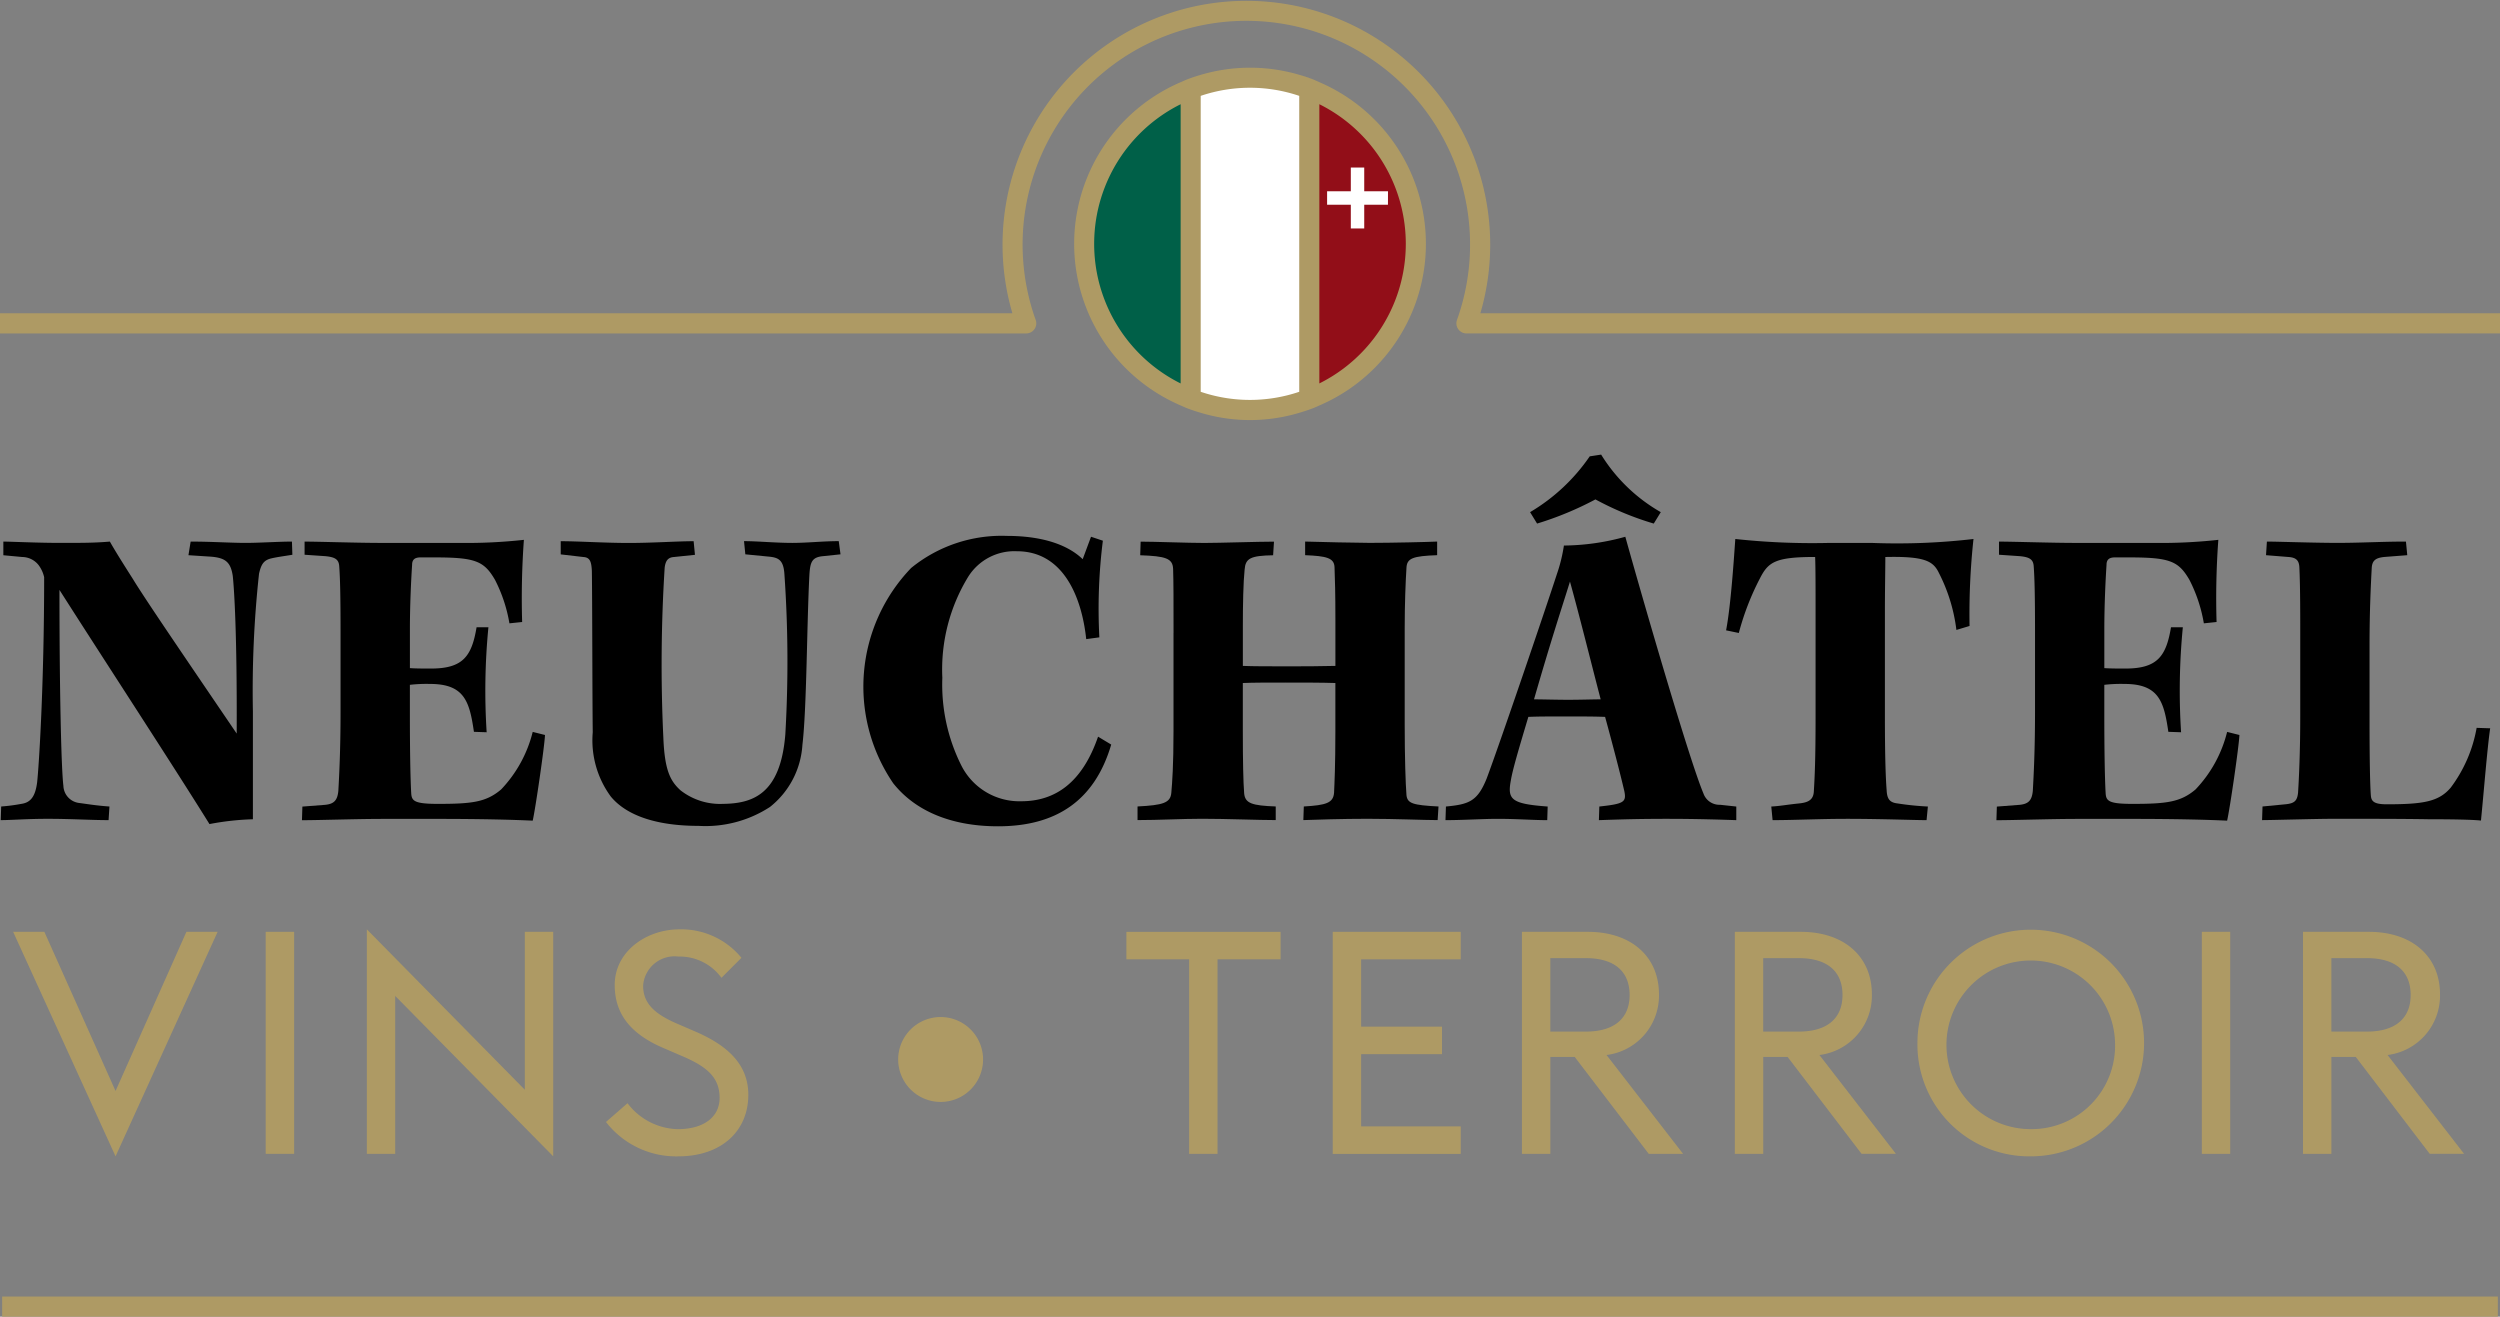 <?xml version="1.0" encoding="UTF-8"?> <svg xmlns="http://www.w3.org/2000/svg" id="logo_neuch" width="156" height="82.16" viewBox="0 0 156 82.16"><rect x="0" y="0" width="156" height="82.16" fill="#808080" stroke="none"/><g id="Groupe_677" data-name="Groupe 677"><path id="Tracé_37" data-name="Tracé 37" d="M64.038,20.807H0V19.549H63.174a15.215,15.215,0,1,1,29.2,0H156v1.256H91.507a.628.628,0,0,1-.591-.84,13.961,13.961,0,1,0-26.3-.031.63.63,0,0,1-.471.863.6.6,0,0,1-.108.01Z" fill="#ae9a64"></path></g><g id="Groupe_678" data-name="Groupe 678" transform="translate(0.134 80.904)"><path id="Tracé_38" data-name="Tracé 38" d="M156.119,234.632H.387v-1.256H156.119Z" transform="translate(-0.387 -233.376)" fill="#ae9a64"></path></g><g id="Groupe_679" data-name="Groupe 679" transform="translate(0.82 57.99)"><path id="Tracé_39" data-name="Tracé 39" d="M2.365,167.73H4.313l4.442,9.932,4.422-9.932h1.948l-6.37,14.01Z" transform="translate(-2.365 -167.574)" fill="#ae9a64"></path><path id="Tracé_40" data-name="Tracé 40" d="M47.825,167.73H49.6v13.854H47.825Z" transform="translate(-32.066 -167.574)" fill="#ae9a64"></path><path id="Tracé_41" data-name="Tracé 41" d="M67.8,171.436v9.854H66.03V167.28l9.857,10.01v-9.854H77.66v14.01Z" transform="translate(-43.959 -167.28)" fill="#ae9a64"></path><path id="Tracé_42" data-name="Tracé 42" d="M109.074,179.3l1.344-1.171a4.053,4.053,0,0,0,3.136,1.62c1.6,0,2.61-.742,2.61-1.951,0-1.268-.779-1.932-2.26-2.576l-1.266-.546c-2.1-.9-3.019-2.186-3.019-3.922,0-2.107,1.987-3.474,4.032-3.474a4.858,4.858,0,0,1,3.876,1.776l-1.247,1.249a3.223,3.223,0,0,0-2.688-1.327,1.966,1.966,0,0,0-2.2,1.814c0,1.015.584,1.7,2.045,2.342l1.266.546c1.87.82,3.253,1.971,3.253,3.922,0,2.263-1.675,3.844-4.383,3.844A5.541,5.541,0,0,1,109.074,179.3Z" transform="translate(-72.081 -167.279)" fill="#ae9a64"></path><path id="Tracé_43" data-name="Tracé 43" d="M161.67,185.693a2.649,2.649,0,1,1,2.65,2.654A2.654,2.654,0,0,1,161.67,185.693Z" transform="translate(-106.444 -177.576)" fill="#ae9a64"></path><path id="Tracé_44" data-name="Tracé 44" d="M206.662,169.448h-3.916v-1.717h9.623v1.717h-3.935v12.137h-1.773Z" transform="translate(-133.28 -167.574)" fill="#ae9a64"></path><path id="Tracé_45" data-name="Tracé 45" d="M239.891,167.73h7.987v1.717h-6.214v4.2h5.045v1.717h-5.045v4.507h6.214v1.717h-7.987V167.73Z" transform="translate(-157.549 -167.574)" fill="#ae9a64"></path><path id="Tracé_46" data-name="Tracé 46" d="M277.236,175.535h-1.519v6.049h-1.772V167.73h4.11c2.708,0,4.441,1.541,4.441,3.9a3.733,3.733,0,0,1-3.273,3.786L284,181.584h-2.143Zm.7-1.58c1.812,0,2.728-.859,2.728-2.283,0-1.444-.916-2.3-2.728-2.3h-2.22v4.586Z" transform="translate(-179.796 -167.574)" fill="#ae9a64"></path><path id="Tracé_47" data-name="Tracé 47" d="M315.558,175.535h-1.519v6.049h-1.773V167.73h4.111c2.707,0,4.441,1.541,4.441,3.9a3.733,3.733,0,0,1-3.273,3.786l4.773,6.166h-2.143Zm.7-1.58c1.812,0,2.727-.859,2.727-2.283,0-1.444-.915-2.3-2.727-2.3h-2.221v4.586Z" transform="translate(-204.833 -167.574)" fill="#ae9a64"></path><path id="Tracé_48" data-name="Tracé 48" d="M345.138,174.362a7.071,7.071,0,1,1,7.071,7.083A6.979,6.979,0,0,1,345.138,174.362Zm12.331,0a5.261,5.261,0,1,0-5.26,5.385A5.21,5.21,0,0,0,357.469,174.362Z" transform="translate(-226.31 -167.279)" fill="#ae9a64"></path><path id="Tracé_49" data-name="Tracé 49" d="M396.328,167.73H398.1v13.854h-1.772Z" transform="translate(-259.754 -167.574)" fill="#ae9a64"></path><path id="Tracé_50" data-name="Tracé 50" d="M417.827,175.535h-1.519v6.049h-1.773V167.73h4.109c2.708,0,4.442,1.541,4.442,3.9a3.733,3.733,0,0,1-3.273,3.786l4.773,6.166h-2.143Zm.7-1.58c1.812,0,2.727-.859,2.727-2.283,0-1.444-.916-2.3-2.727-2.3h-2.22v4.586Z" transform="translate(-271.649 -167.574)" fill="#ae9a64"></path></g><g id="Groupe_680" data-name="Groupe 680" transform="translate(0.04 28.367)"><path id="Tracé_51" data-name="Tracé 51" d="M.278,97.486c.465,0,2.135.082,3.586.082,1.314,0,2.107,0,3.066-.082.246.439.63,1.069,1.4,2.276.766,1.261,2.9,4.387,6.514,9.705.027-6.333-.164-9.075-.246-9.843-.137-.9-.493-1.151-1.506-1.206l-1.259-.082.137-.85c1.286,0,2.518.082,3.421.082.876,0,2.08-.082,2.9-.082l.027.823c-.493.082-.931.137-1.286.219-.493.11-.657.356-.794.96a67.382,67.382,0,0,0-.383,8.608v6.717a16.773,16.773,0,0,0-2.71.3c-2.3-3.7-6.459-10.061-9.361-14.612,0,6.141.11,11.13.246,12.227a1.118,1.118,0,0,0,.985,1.069c.438.055,1.067.165,1.889.22l-.055.85c-1.068,0-2.326-.082-3.8-.082-1.314,0-2.272.082-2.929.082l.027-.85a11.242,11.242,0,0,0,1.259-.165c.6-.082.876-.493.985-1.343.11-.987.438-6.086.438-12.8a1.972,1.972,0,0,0-.356-.768,1.319,1.319,0,0,0-1.013-.493l-1.177-.11v-.851Z" transform="translate(-0.114 -92.058)"></path><path id="Tracé_52" data-name="Tracé 52" d="M54.516,97.28c.9,0,3.312.082,4.763.082h4.9A32.8,32.8,0,0,0,68.2,97.17a50.215,50.215,0,0,0-.109,5.127l-.794.083a9.324,9.324,0,0,0-.9-2.714c-.684-1.179-1.232-1.4-3.777-1.4h-.876c-.383,0-.52.165-.52.466-.055.85-.137,2.412-.137,4.03v2.412c.328.028.931.028,1.314.028,2,0,2.545-.768,2.846-2.577h.739a40.974,40.974,0,0,0-.11,6.552l-.794-.027c-.274-1.865-.575-2.988-2.737-2.988a9.071,9.071,0,0,0-1.259.055v1.891c0,2.056.027,3.893.082,4.853.027.494.164.685,1.67.685,2.135,0,3.011-.11,3.941-.9a7.984,7.984,0,0,0,1.971-3.591l.766.192c-.027.713-.6,4.634-.766,5.346-1.2-.055-3.065-.11-5.939-.11H59.414c-1.67,0-4,.082-5.063.082l.027-.85,1.423-.11c.547-.055.766-.275.821-.877.055-.988.137-2.577.137-4.908v-5.044c0-2.166-.027-3.317-.082-4.057-.027-.439-.274-.575-.876-.631L54.515,98.1V97.28Z" transform="translate(-35.549 -91.851)"></path><path id="Tracé_53" data-name="Tracé 53" d="M110.977,113.8c1.943,0,3.667-.6,3.969-4.331a78.535,78.535,0,0,0-.055-9.979c-.055-.96-.411-1.069-1.04-1.124l-1.4-.137-.082-.823c.848,0,1.971.11,3.011.11.958,0,1.889-.11,2.9-.11l.11.823-1.04.11c-.739.055-.849.357-.9,1.152-.164,3.125-.164,8.334-.438,10.637a5.359,5.359,0,0,1-2.025,3.866,7.376,7.376,0,0,1-4.462,1.179c-2.518,0-4.461-.6-5.474-1.837a5.924,5.924,0,0,1-1.122-4c-.027-2.22-.027-8.389-.055-10.061-.027-.575-.11-.85-.52-.877l-1.423-.165v-.823c1.095,0,2.765.11,4.243.11s3.038-.11,4.051-.11l.082.85-1.314.137c-.383.027-.52.247-.575.658a96.233,96.233,0,0,0-.082,10.637c.082,2.029.438,2.687,1.068,3.262a4.011,4.011,0,0,0,2.545.85h.028Z" transform="translate(-65.982 -92.006)"></path><path id="Tracé_54" data-name="Tracé 54" d="M169.312,102.9c-.274-2.577-1.4-5.483-4.325-5.483a3.4,3.4,0,0,0-3.038,1.59,11.09,11.09,0,0,0-1.615,6.306,11.257,11.257,0,0,0,1.177,5.456,4.054,4.054,0,0,0,3.75,2.248c2.107,0,3.8-1.151,4.79-4.03l.821.493c-1.04,3.536-3.476,5.1-7.062,5.1-2.929,0-5.173-.96-6.542-2.687a10.687,10.687,0,0,1,1.122-13.434,8.935,8.935,0,0,1,5.967-2c2.381,0,3.886.631,4.735,1.453l.52-1.4.739.247a33.974,33.974,0,0,0-.219,6.031Z" transform="translate(-101.572 -91.386)"></path><path id="Tracé_55" data-name="Tracé 55" d="M207,103.188c0-2.056,0-3.18-.027-4-.027-.658-.466-.795-2.053-.85l.027-.85c.876,0,2.956.082,3.969.082.958,0,3.366-.082,4.352-.082l-.054.85c-1.423.027-1.725.192-1.779.9-.082.768-.11,2.166-.11,3.509v2.495c.63.027,1.643.027,2.737.027,1.068,0,1.971,0,3.038-.027v-2.879c0-1.672-.027-2.522-.055-3.29-.027-.576-.52-.685-1.834-.74v-.85c.931.028,3.257.082,4.023.082,1.368,0,3.668-.054,4.215-.082v.85c-1.532.055-1.888.192-1.915.795-.055.877-.11,2.248-.11,3.728v6.086c0,1.974.055,3.674.11,4.359.055.521.383.631,2,.713l-.054.85c-.849,0-2.628-.082-4.38-.082-1.56,0-3.257.055-4,.082l.028-.85c1.4-.082,1.834-.22,1.888-.85.027-.6.082-1.7.082-3.811v-3.043c-.9-.028-2-.028-3.12-.028-1.095,0-2.026,0-2.655.028v3.043c0,1.809.028,3.153.083,3.838.055.63.493.768,1.97.822v.85c-1.094,0-3.038-.082-4.6-.082-1.259,0-2.71.082-4.023.082v-.85c1.588-.082,2.053-.22,2.108-.85s.137-1.7.137-3.865v-6.114Z" transform="translate(-133.811 -92.057)"></path><path id="Tracé_56" data-name="Tracé 56" d="M278.319,104.638c-.821-.027-2.409-.082-4.27-.082-1.7,0-2.71.028-4.3.082l.027-.85c1.533-.165,1.7-.275,1.56-.96-.246-1.069-.794-3.153-1.2-4.633-.657-.028-1.56-.028-2.463-.028s-1.751,0-2.326.028c-.657,2.193-.985,3.317-1.094,3.975-.219,1.179.027,1.453,2.3,1.618l-.027.85c-.9,0-1.861-.082-3.12-.082-.876,0-2.162.082-3.23.082l.028-.85c1.451-.137,1.97-.329,2.545-1.755.821-2.193,3.723-10.72,4.379-12.748a9.911,9.911,0,0,0,.438-1.782,14.7,14.7,0,0,0,3.832-.548c1.232,4.414,4.023,14.009,4.872,16.011a1.056,1.056,0,0,0,1.04.713l1.013.11v.85Zm-8.43-22.81a10.47,10.47,0,0,0,3.722,3.591l-.438.713a18.813,18.813,0,0,1-3.64-1.508,20.348,20.348,0,0,1-3.641,1.508l-.437-.713a11.761,11.761,0,0,0,3.722-3.482ZM265.7,97.1c.547,0,1.368.028,2.134.028.794,0,1.533-.028,2.026-.028-.629-2.413-1.314-5.181-1.916-7.347C267.425,91.423,266.8,93.288,265.7,97.1Z" transform="translate(-170.018 -81.828)"></path><path id="Tracé_57" data-name="Tracé 57" d="M320.607,108.032c0,2.687.054,3.976.109,4.661.027.548.192.768.684.823a17.67,17.67,0,0,0,1.889.192l-.082.85c-.766,0-2.791-.082-5.008-.082-1.615,0-3.312.082-4.6.082l-.082-.85c.547-.027.93-.11,1.724-.192.574-.055.9-.219.931-.74.054-.9.109-1.946.109-4.716v-6.305c0-1.7,0-2.961-.027-3.619-2.518,0-2.929.329-3.449,1.343a16.418,16.418,0,0,0-1.314,3.4l-.794-.165c.3-1.563.493-4.551.575-5.7a44.737,44.737,0,0,0,5.83.246h2.71a41.226,41.226,0,0,0,6.323-.246,43.528,43.528,0,0,0-.246,5.428l-.821.247a10.6,10.6,0,0,0-1.095-3.564c-.356-.74-.9-1.042-3.339-.987,0,.685-.027,2-.027,3.427Z" transform="translate(-203.029 -91.748)"></path><path id="Tracé_58" data-name="Tracé 58" d="M359.5,97.28c.9,0,3.312.082,4.762.082h4.9a32.806,32.806,0,0,0,4.024-.192,50.1,50.1,0,0,0-.11,5.127l-.794.083a9.323,9.323,0,0,0-.9-2.714c-.684-1.179-1.232-1.4-3.777-1.4h-.876c-.383,0-.52.165-.52.466-.054.85-.137,2.412-.137,4.03v2.412c.328.028.93.028,1.314.028,2,0,2.545-.768,2.846-2.577h.739a40.936,40.936,0,0,0-.11,6.552l-.794-.027c-.274-1.865-.575-2.988-2.737-2.988a9.068,9.068,0,0,0-1.259.055v1.891c0,2.056.027,3.893.082,4.853.027.494.164.685,1.669.685,2.135,0,3.011-.11,3.941-.9a7.974,7.974,0,0,0,1.971-3.591l.767.192c-.027.713-.6,4.634-.767,5.346-1.2-.055-3.066-.11-5.939-.11h-3.394c-1.67,0-4,.082-5.063.082l.027-.85,1.424-.11c.547-.055.766-.275.821-.877.055-.988.137-2.577.137-4.908v-5.044c0-2.166-.027-3.317-.082-4.057-.027-.439-.274-.575-.876-.631L359.5,98.1V97.28Z" transform="translate(-234.802 -91.851)"></path><path id="Tracé_59" data-name="Tracé 59" d="M421.405,109.138c-.191,1.344-.41,4.14-.574,5.757-.492-.055-1.7-.082-3.284-.082-1.615-.028-3.75-.028-5.885-.028-1.177,0-3.832.082-4.489.082l.027-.85,1.423-.137c.575-.054.739-.219.794-.713.055-.85.137-2.549.137-4.743V102.75c0-2.22-.028-3.1-.055-3.674-.027-.411-.192-.6-.712-.63l-1.368-.11.054-.85c.657,0,2.956.082,4.407.082s2.765-.082,4.27-.082l.082.85-1.423.11c-.547.055-.766.219-.794.685-.055,1.041-.137,2.66-.137,4.853v4.688c0,2.165.027,3.947.082,4.66.028.356.192.548.986.548,2.3,0,3.257-.164,4-1.042a8.735,8.735,0,0,0,1.615-3.728Z" transform="translate(-266.059 -92.059)"></path></g><g id="Groupe_682" data-name="Groupe 682" transform="translate(67.02 4.225)"><path id="Tracé_60" data-name="Tracé 60" d="M195.137,25.658a10.362,10.362,0,0,0,6.652,9.674V15.984A10.36,10.36,0,0,0,195.137,25.658Z" transform="translate(-194.509 -14.668)" fill="#006048"></path><path id="Tracé_61" data-name="Tracé 61" d="M242.329,25.658a10.361,10.361,0,0,0-6.65-9.674V35.333A10.363,10.363,0,0,0,242.329,25.658Z" transform="translate(-220.997 -14.668)" fill="#920e18"></path><path id="Tracé_62" data-name="Tracé 62" d="M218.025,13.978a10.252,10.252,0,0,0-3.7.7V34.022a10.2,10.2,0,0,0,7.4,0V14.673A10.256,10.256,0,0,0,218.025,13.978Z" transform="translate(-207.044 -13.358)" fill="#fff"></path><g id="Groupe_681" data-name="Groupe 681"><path id="Tracé_63" data-name="Tracé 63" d="M216.135,16.3V34.768a9.58,9.58,0,0,0,6.148,0V16.3A9.58,9.58,0,0,0,216.135,16.3Z" transform="translate(-208.228 -14.546)" fill="none"></path><path id="Tracé_64" data-name="Tracé 64" d="M196.948,27.472a9.8,9.8,0,0,0,5.4,8.711V18.76A9.8,9.8,0,0,0,196.948,27.472Z" transform="translate(-195.692 -16.482)" fill="none"></path><path id="Tracé_65" data-name="Tracé 65" d="M242.886,27.472a9.8,9.8,0,0,0-5.395-8.711V36.184A9.8,9.8,0,0,0,242.886,27.472Z" transform="translate(-222.18 -16.483)" fill="none"></path><path id="Tracé_66" data-name="Tracé 66" d="M233.87,13.47c.286.085.57.176.852.285" transform="translate(-219.815 -13.026)" fill="#ae9a64"></path><path id="Tracé_67" data-name="Tracé 67" d="M208.637,13.091c-.134-.058-.267-.12-.4-.173-.282-.108-.566-.2-.852-.285a10.85,10.85,0,0,0-6.148,0c-.286.084-.57.176-.852.285-.137.053-.269.115-.4.173a10.976,10.976,0,0,0,0,20.176c.134.058.267.121.4.173h0c.28.107.565.2.849.283a10.656,10.656,0,0,0,6.148,0c.284-.084.569-.175.849-.283h0c.137-.052.269-.115.4-.173a10.976,10.976,0,0,0,0-20.176Zm-8.659,18.8a9.73,9.73,0,0,1,0-17.423Zm7.4.521a9.58,9.58,0,0,1-6.148,0V13.946a9.58,9.58,0,0,1,6.148,0Zm1.255-.521V14.467a9.731,9.731,0,0,1,0,17.423Z" transform="translate(-193.326 -12.189)" fill="#ae9a64"></path></g><path id="Tracé_68" data-name="Tracé 68" d="M242.683,31.64H241.2V30.158h-.837V31.64h-1.48v.838h1.48v1.483h.837V32.478h1.48Z" transform="translate(-223.092 -23.929)" fill="#fff"></path></g></svg> 